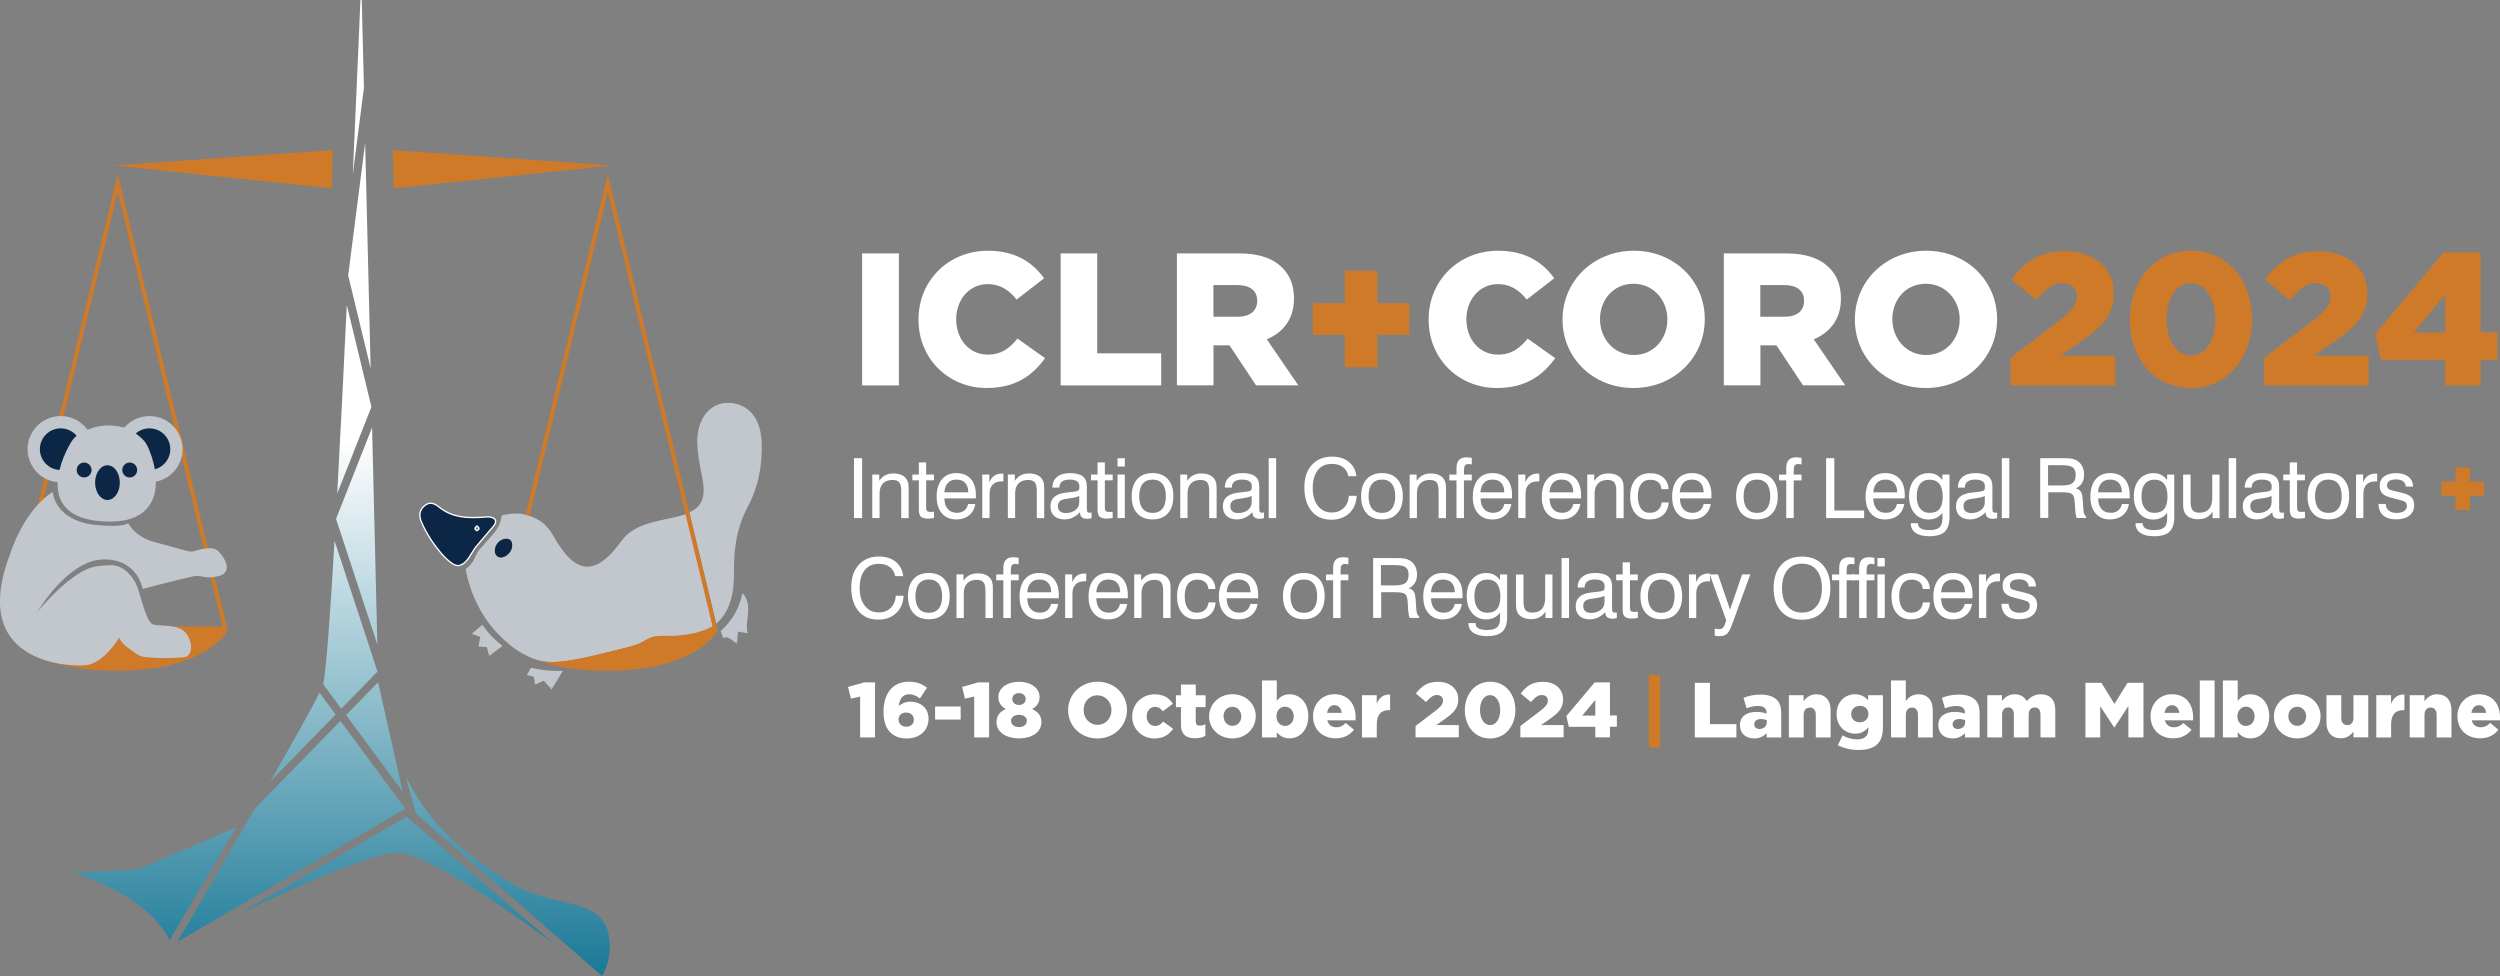 <?xml version="1.0" encoding="UTF-8"?>
<svg id="Layer_1" xmlns="http://www.w3.org/2000/svg" xmlns:xlink="http://www.w3.org/1999/xlink" viewBox="0 0 469.52 183.3">
  <rect x="0" y="0" width="469.52" height="183.3" fill="#808080" stroke="none"/>
  <defs>
    <style>
      .cls-1 {
        fill: url(#linear-gradient);
      }

      .cls-1, .cls-2, .cls-3, .cls-4, .cls-5, .cls-6 {
        stroke-width: 0px;
      }

      .cls-7 {
        stroke: #ce7a28;
        stroke-linejoin: round;
        stroke-width: .78px;
      }

      .cls-7, .cls-2 {
        fill: #ce7a28;
      }

      .cls-3, .cls-8 {
        fill: #0c2646;
      }

      .cls-4 {
        fill: none;
      }

      .cls-5 {
        fill: #c2c7ce;
      }

      .cls-8 {
        stroke: #fff;
        stroke-miterlimit: 10;
        stroke-width: .25px;
      }

      .cls-6 {
        fill: #fff;
      }
    </style>
    <linearGradient id="linear-gradient" x1="64.22" y1="0" x2="64.22" y2="183.3" gradientUnits="userSpaceOnUse">
      <stop offset=".45" stop-color="#fff"/>
      <stop offset="1" stop-color="#1a7997"/>
    </linearGradient>
  </defs>
  <path class="cls-1" d="M68.34,16.55l-2.08,16.18c.74-16.47,1.29-29.4,1.43-32.73h.25l.41,16.55ZM68.58,26.85l-3.19,24.87,4.22,17.46-1.03-42.34ZM65.13,57.23c-.57,12.07-1.19,24.46-1.8,35.47l6.43-16.28-4.64-19.19ZM69.88,80.29l-6.77,17.16,7.76,23.6-.99-40.76ZM62.83,101.56c-.82,14.07-1.58,24.56-2.14,26.94l3.41,4.61,6.8-6.98-8.07-24.57ZM71.04,128.33v-.22s-6.05,6.19-6.05,6.19l10.65,14.4-4.6-20.38ZM60.01,130.1c-1.46,2.92-5.07,9.37-9.25,16.67l12.28-12.58-3.03-4.09ZM63.93,135.4l-16.11,16.51c-5.74,9.99-11.82,20.38-14.51,24.98l42.81-25.01-12.19-16.49ZM26.07,163.25l-12.15.67c13.04,4.37,16.92,10.47,17.93,12.63l12.55-21.2-18.33,7.9ZM76.33,153.39l-31.2,18.12c9.8-4.67,24.71-11.35,29.68-11.35s19.68,10.1,29.34,17.16l-27.82-23.93ZM114.48,176.81c-.08-.76-.22-2.17-.99-3.46-1.57-2.62-5.09-3.42-8.49-4.2-.82-.19-1.66-.38-2.47-.6-5.84-1.57-9.47-4.38-14.97-8.63-4.67-3.6-8.52-8.39-11.34-14.03l1.93,6.96,34.93,30.46c.84-1.54,1.68-3.81,1.4-6.49Z"/>
  <g>
    <polyline class="cls-2" points="62.48 28.2 21.3 31.07 62.33 35.38"/>
    <polyline class="cls-2" points="73.77 28.2 114.95 31.07 73.92 35.38"/>
  </g>
  <g>
    <path class="cls-7" d="M1.93,118.35h40.35s-3.68,7.22-20.47,7.22-19.88-7.22-19.88-7.22Z"/>
    <path class="cls-2" d="M42.28,118.43H1.93l-.31-.15-.07-.33L21.73,34.28l.38-1.63.38,1.63,20.18,83.68v.5s-.38-.02-.38-.02h0ZM2.43,117.65h39.36L22.11,36.03,2.43,117.65Z"/>
  </g>
  <g>
    <circle class="cls-5" cx="28.07" cy="84.36" r="6.22"/>
    <circle class="cls-5" cx="11.4" cy="84.36" r="6.22"/>
    <circle class="cls-3" cx="28.07" cy="84.36" r="3.91"/>
    <circle class="cls-3" cx="11.4" cy="84.36" r="3.91"/>
    <path class="cls-5" d="M19.6,79.93c-.55.04-1.1.13-1.65.27-1.15.3-2.31.73-3.28,1.43-.39.28-.75.61-1.03,1-1.6,2.23-8.04,14.89,6.38,15.32,2.1.06,4.35-.16,6.18-1.28,1.3-.79,2.23-2.02,2.69-3.47.44-1.4.47-2.91.29-4.36-.17-1.35-.51-2.69-1.01-3.95-.28-.71-.55-1.46-1.06-2.04-.51-.59-1.18-1.12-1.79-1.59-.84-.65-1.86-.97-2.9-1.16-.96-.17-1.89-.25-2.83-.18Z"/>
    <g>
      <ellipse class="cls-3" cx="20.18" cy="90.64" rx="2.32" ry="3.26"/>
      <circle class="cls-3" cx="15.8" cy="88.27" r="1.4"/>
      <circle class="cls-3" cx="24.36" cy="88.27" r="1.4"/>
    </g>
    <path class="cls-5" d="M24.09,98.26s1.21,2.63,5.18,3.62,6.17,1.84,6.88,1.7,3.55-1.21,4.75-.14,3.05,4.04.14,4.75c-2.91.71-2.98-.35-4.89.07s-9.36,2.34-9.36,2.34c0,0-.92-5.74-7.52-5.53-6.6.21-12.2,9.79-12.2,9.79.66-.81,1.36-1.58,2.08-2.33,1.46-1.53,3.02-3,4.75-4.22.83-.59,1.72-1.14,2.67-1.52,1.16-.47,2.44-.56,3.68-.63.75-.04,1.52,0,2.21.31,1.73.76,3.01,2.6,3.54,4.36.71,2.34,1.63,5.89,2.62,6.38.99.5,4.26-.07,5.89,1.28,1.63,1.35,2.06,4.82-.07,4.96-2.23.15-4.52.22-6.75,0-.81-.08-1.44-.21-2.12-.69-1.11-.79-2.64-1.69-3.19-3,0,0-2.84,4.89-6.38,5.18-3.55.28-21.99-.57-14.04-21.06,0,0,2.41-7.94,7.94-11.49,0,0,.25,5.45,8.25,6.22,5.1.49,5.94-.35,5.94-.35Z"/>
  </g>
  <g>
    <g>
      <path class="cls-6" d="M161.91,47.59h6.91v24.79h-6.91v-24.79Z"/>
      <path class="cls-6" d="M172.5,60.05v-.07c0-7.22,5.56-12.89,13.07-12.89,5.06,0,8.32,2.12,10.52,5.17l-5.17,4c-1.42-1.77-3.05-2.9-5.42-2.9-3.47,0-5.92,2.94-5.92,6.55v.07c0,3.72,2.44,6.62,5.92,6.62,2.58,0,4.11-1.2,5.6-3.01l5.17,3.68c-2.34,3.22-5.49,5.6-10.98,5.6-7.08,0-12.79-5.42-12.79-12.82Z"/>
      <path class="cls-6" d="M199.2,47.59h6.87v18.77h12.01v6.02h-18.88v-24.79Z"/>
      <path class="cls-6" d="M221.02,47.59h11.72c3.79,0,6.41.99,8.08,2.69,1.45,1.42,2.2,3.33,2.2,5.77v.07c0,3.79-2.02,6.3-5.1,7.61l5.91,8.64h-7.93l-4.99-7.51h-3.01v7.51h-6.87v-24.79ZM232.43,59.49c2.34,0,3.68-1.13,3.68-2.94v-.07c0-1.95-1.42-2.94-3.72-2.94h-4.5v5.95h4.53Z"/>
      <path class="cls-2" d="M252.55,62.89h-5.99v-5.95h5.99v-6.09h6.16v6.09h5.98v5.95h-5.98v6.09h-6.16v-6.09Z"/>
      <path class="cls-6" d="M268.31,60.05v-.07c0-7.22,5.56-12.89,13.07-12.89,5.06,0,8.32,2.12,10.52,5.17l-5.17,4c-1.42-1.77-3.04-2.9-5.42-2.9-3.47,0-5.91,2.94-5.91,6.55v.07c0,3.72,2.44,6.62,5.91,6.62,2.59,0,4.11-1.2,5.6-3.01l5.17,3.68c-2.34,3.22-5.49,5.6-10.98,5.6-7.08,0-12.79-5.42-12.79-12.82Z"/>
      <path class="cls-6" d="M293.46,60.05v-.07c0-7.12,5.74-12.89,13.39-12.89s13.32,5.7,13.32,12.82v.07c0,7.12-5.74,12.89-13.39,12.89s-13.32-5.7-13.32-12.82ZM313.15,60.05v-.07c0-3.58-2.59-6.69-6.38-6.69s-6.27,3.05-6.27,6.62v.07c0,3.58,2.58,6.69,6.34,6.69s6.3-3.05,6.3-6.62Z"/>
      <path class="cls-6" d="M323.74,47.59h11.72c3.79,0,6.41.99,8.08,2.69,1.45,1.42,2.2,3.33,2.2,5.77v.07c0,3.79-2.02,6.3-5.1,7.61l5.91,8.64h-7.93l-4.99-7.51h-3.01v7.51h-6.87v-24.79ZM335.14,59.49c2.34,0,3.68-1.13,3.68-2.94v-.07c0-1.95-1.42-2.94-3.72-2.94h-4.5v5.95h4.53Z"/>
      <path class="cls-6" d="M348.36,60.05v-.07c0-7.12,5.74-12.89,13.39-12.89s13.32,5.7,13.32,12.82v.07c0,7.12-5.74,12.89-13.39,12.89s-13.32-5.7-13.32-12.82ZM368.05,60.05v-.07c0-3.58-2.59-6.69-6.38-6.69s-6.27,3.05-6.27,6.62v.07c0,3.58,2.59,6.69,6.34,6.69s6.3-3.05,6.3-6.62Z"/>
      <path class="cls-2" d="M377.61,67.21l9.28-7.08c2.3-1.81,3.19-2.97,3.19-4.46s-1.1-2.51-2.76-2.51-2.98.96-4.92,3.19l-4.64-3.86c2.66-3.44,5.28-5.31,10.09-5.31,5.42,0,9.14,3.22,9.14,7.9v.07c0,3.97-2.05,6.02-5.74,8.68l-4.25,2.98h10.24v5.6h-19.62v-5.17Z"/>
      <path class="cls-2" d="M400,60.05v-.07c0-7.01,4.46-12.89,11.51-12.89s11.44,5.81,11.44,12.82v.07c0,7.01-4.43,12.89-11.51,12.89s-11.44-5.81-11.44-12.82ZM416.04,60.05v-.07c0-3.93-1.88-6.8-4.6-6.8s-4.53,2.76-4.53,6.73v.07c0,3.97,1.84,6.8,4.6,6.8s4.53-2.8,4.53-6.73Z"/>
      <path class="cls-2" d="M425.22,67.21l9.28-7.08c2.3-1.81,3.19-2.97,3.19-4.46s-1.1-2.51-2.76-2.51-2.98.96-4.92,3.19l-4.64-3.86c2.66-3.44,5.28-5.31,10.09-5.31,5.42,0,9.14,3.22,9.14,7.9v.07c0,3.97-2.05,6.02-5.74,8.68l-4.25,2.98h10.24v5.6h-19.62v-5.17Z"/>
      <path class="cls-2" d="M459.22,67.56h-12.01l-1.13-4.85,12.86-15.3h6.94v15.02h3.15v5.14h-3.15v4.82h-6.66v-4.82ZM459.22,62.46v-7.12l-5.91,7.12h5.91Z"/>
    </g>
    <g>
      <path class="cls-6" d="M160.38,97.3v-11.25h1.53v11.25h-1.53Z"/>
      <path class="cls-6" d="M169.26,97.3v-5.03c0-.8-.12-1.36-.37-1.67-.25-.31-.67-.46-1.27-.46-.77,0-1.37.22-1.79.65s-.64,1.05-.64,1.85v4.66h-1.37v-8.18h1.31v1.19c.32-.47.69-.82,1.12-1.05.43-.23.93-.34,1.5-.34.62,0,1.13.09,1.56.28.42.19.75.46.98.84.13.2.22.43.28.7.06.27.08.69.08,1.27v5.3h-1.39Z"/>
      <path class="cls-6" d="M173.93,95.23c0,.37.05.61.16.73.1.12.3.18.58.18.08,0,.18,0,.29,0,.11,0,.26-.01.45-.03v1.17c-.23.04-.43.07-.61.09s-.34.03-.48.03c-.65,0-1.1-.12-1.36-.37-.26-.25-.39-.69-.39-1.33v-5.49h-1.22v-1.09h1.22v-2.28h1.37v2.28h1.47v1.09h-1.47v5.02Z"/>
      <path class="cls-6" d="M181.82,94.65h1.36c-.15.9-.54,1.61-1.18,2.13-.64.52-1.44.78-2.41.78-1.13,0-2.03-.38-2.69-1.14-.66-.76-.99-1.8-.99-3.12,0-1.39.33-2.48.98-3.27s1.55-1.18,2.69-1.18,2.09.36,2.73,1.08.97,1.74.97,3.06c0,.17,0,.29,0,.37,0,.08,0,.16-.02.24h-5.9c.01.86.23,1.53.64,2,.41.47.99.71,1.72.71.56,0,1.02-.14,1.39-.43.36-.29.6-.7.71-1.23ZM177.36,92.46h4.49c0-.76-.2-1.35-.58-1.77-.38-.42-.92-.62-1.63-.62s-1.21.2-1.6.61c-.39.41-.62,1-.68,1.78Z"/>
      <path class="cls-6" d="M184.48,97.3v-8.18h1.33v1.47c.22-.55.52-.96.89-1.23s.83-.41,1.38-.41c.1,0,.18,0,.22,0,.05,0,.09,0,.14.02v1.45s-.08,0-.12-.01c-.05,0-.11,0-.21,0-.73,0-1.29.2-1.68.6-.38.4-.58.98-.58,1.74v4.55h-1.37Z"/>
      <path class="cls-6" d="M194.72,97.3v-5.03c0-.8-.12-1.36-.37-1.67-.25-.31-.67-.46-1.27-.46-.77,0-1.37.22-1.79.65s-.64,1.05-.64,1.85v4.66h-1.37v-8.18h1.31v1.19c.32-.47.69-.82,1.12-1.05.43-.23.93-.34,1.5-.34.62,0,1.13.09,1.56.28.42.19.75.46.98.84.13.2.22.43.28.7.06.27.08.69.08,1.27v5.3h-1.39Z"/>
      <path class="cls-6" d="M202.83,96.2c-.43.45-.88.78-1.36,1.01-.48.22-.99.34-1.53.34-.83,0-1.49-.22-1.95-.65-.47-.43-.7-1.04-.7-1.8s.23-1.33.69-1.75c.46-.42,1.16-.69,2.1-.82.24-.03.56-.06.97-.11.7-.07,1.12-.14,1.28-.21.16-.06.26-.14.31-.24.05-.1.08-.31.08-.65,0-.42-.15-.73-.46-.94-.31-.21-.77-.31-1.38-.31s-1.12.13-1.44.38-.48.63-.48,1.13h-1.3v-.06c0-.82.29-1.48.87-1.95.58-.48,1.38-.72,2.4-.72,1.09,0,1.9.21,2.42.61.52.41.77,1.05.77,1.92v4.09c0,.35.04.58.12.68s.21.15.41.15c.04,0,.09,0,.15-.01.06,0,.13-.02.21-.04v1.06c-.17.05-.31.08-.44.1-.12.02-.24.03-.36.03-.46,0-.8-.1-1.03-.3-.23-.2-.34-.5-.34-.9v-.05ZM202.7,93.14c-.37.2-1,.35-1.89.47-.32.04-.55.07-.71.1-.5.08-.86.23-1.08.44s-.33.52-.33.93.13.72.38.94c.25.22.62.33,1.09.33.74,0,1.34-.19,1.82-.56.47-.37.71-.85.71-1.43v-1.22Z"/>
      <path class="cls-6" d="M207.49,95.23c0,.37.05.61.16.73.1.12.3.18.58.18.08,0,.18,0,.29,0,.11,0,.26-.01.45-.03v1.17c-.23.04-.43.07-.61.09s-.34.03-.48.03c-.65,0-1.1-.12-1.36-.37-.26-.25-.39-.69-.39-1.33v-5.49h-1.22v-1.09h1.22v-2.28h1.37v2.28h1.47v1.09h-1.47v5.02Z"/>
      <path class="cls-6" d="M209.88,87.62v-1.56h1.37v1.56h-1.37ZM209.88,97.3v-8.18h1.37v8.18h-1.37Z"/>
      <path class="cls-6" d="M212.54,93.2c0-1.37.34-2.44,1.03-3.2.68-.76,1.65-1.15,2.88-1.15s2.21.38,2.89,1.14c.69.76,1.03,1.83,1.03,3.2s-.34,2.44-1.03,3.21-1.64,1.15-2.88,1.15-2.21-.38-2.89-1.14c-.69-.76-1.03-1.83-1.03-3.21ZM213.95,93.2c0,1.01.22,1.79.65,2.32.43.54,1.06.81,1.87.81s1.42-.27,1.85-.81.64-1.31.64-2.32-.21-1.78-.64-2.32-1.04-.81-1.85-.81-1.44.27-1.87.8c-.43.53-.65,1.31-.65,2.32Z"/>
      <path class="cls-6" d="M227.1,97.3v-5.03c0-.8-.12-1.36-.37-1.67-.25-.31-.67-.46-1.27-.46-.77,0-1.37.22-1.79.65s-.64,1.05-.64,1.85v4.66h-1.37v-8.18h1.31v1.19c.32-.47.69-.82,1.12-1.05.43-.23.93-.34,1.5-.34.62,0,1.13.09,1.56.28.42.19.75.46.98.84.13.2.22.43.28.7.06.27.08.69.08,1.27v5.3h-1.39Z"/>
      <path class="cls-6" d="M235.21,96.2c-.43.45-.88.78-1.36,1.01-.48.22-.99.34-1.53.34-.83,0-1.49-.22-1.95-.65-.47-.43-.7-1.04-.7-1.8s.23-1.33.69-1.75c.46-.42,1.16-.69,2.1-.82.24-.03.56-.06.97-.11.7-.07,1.12-.14,1.28-.21.16-.06.26-.14.31-.24.05-.1.08-.31.08-.65,0-.42-.15-.73-.46-.94-.31-.21-.77-.31-1.38-.31s-1.12.13-1.44.38-.48.63-.48,1.13h-1.3v-.06c0-.82.29-1.48.87-1.95.58-.48,1.38-.72,2.4-.72,1.09,0,1.9.21,2.42.61.52.41.77,1.05.77,1.92v4.09c0,.35.04.58.12.68s.21.15.41.15c.04,0,.09,0,.15-.01.06,0,.13-.02.21-.04v1.06c-.17.05-.31.08-.44.1-.12.02-.24.03-.36.03-.46,0-.8-.1-1.03-.3-.23-.2-.34-.5-.34-.9v-.05ZM235.08,93.14c-.37.2-1,.35-1.89.47-.32.04-.55.07-.71.1-.5.08-.86.23-1.08.44s-.33.52-.33.93.13.72.38.94c.25.22.62.33,1.09.33.74,0,1.34-.19,1.82-.56.47-.37.71-.85.71-1.43v-1.22Z"/>
      <path class="cls-6" d="M238.27,97.3v-11.25h1.4v11.25h-1.4Z"/>
      <path class="cls-6" d="M253.32,93.12h1.48c-.07,1.37-.53,2.46-1.4,3.27-.87.81-1.99,1.22-3.36,1.22-1.58,0-2.82-.54-3.72-1.62-.9-1.08-1.35-2.57-1.35-4.48,0-1.76.47-3.16,1.41-4.2.94-1.04,2.21-1.55,3.81-1.55,1.27,0,2.31.33,3.13.98.81.66,1.28,1.55,1.41,2.69h-1.5c-.14-.74-.48-1.31-1.02-1.71s-1.23-.6-2.08-.6c-1.14,0-2.03.4-2.65,1.2-.63.8-.94,1.93-.94,3.38,0,1.37.33,2.48.98,3.31.65.83,1.52,1.24,2.6,1.24.92,0,1.68-.29,2.26-.86.59-.57.9-1.33.94-2.27Z"/>
      <path class="cls-6" d="M255.63,93.2c0-1.37.34-2.44,1.03-3.2.68-.76,1.64-1.15,2.88-1.15s2.21.38,2.89,1.14c.69.76,1.03,1.83,1.03,3.2s-.34,2.44-1.03,3.21c-.69.76-1.64,1.15-2.88,1.15s-2.21-.38-2.89-1.14-1.03-1.83-1.03-3.21ZM257.03,93.2c0,1.01.22,1.79.65,2.32.43.54,1.06.81,1.87.81s1.42-.27,1.85-.81.64-1.31.64-2.32-.21-1.78-.64-2.32-1.04-.81-1.85-.81-1.44.27-1.87.8c-.43.53-.65,1.31-.65,2.32Z"/>
      <path class="cls-6" d="M270.18,97.3v-5.03c0-.8-.12-1.36-.37-1.67-.25-.31-.67-.46-1.27-.46-.77,0-1.37.22-1.79.65-.43.44-.64,1.05-.64,1.85v4.66h-1.37v-8.18h1.31v1.19c.32-.47.69-.82,1.12-1.05.43-.23.93-.34,1.5-.34.62,0,1.13.09,1.56.28.42.19.75.46.98.84.13.2.22.43.28.7s.08.69.08,1.27v5.3h-1.39Z"/>
      <path class="cls-6" d="M273.54,97.3v-7.08h-1.34v-1.09h1.34v-1.21c0-.68.15-1.18.46-1.52s.77-.51,1.39-.51c.1,0,.22,0,.37.02.15.02.36.04.65.08v1.24c-.15-.03-.27-.04-.37-.06s-.18-.02-.24-.02c-.32,0-.54.09-.67.27-.13.18-.19.52-.19,1.02v.69h1.47v1.09h-1.47v7.08h-1.39Z"/>
      <path class="cls-6" d="M282.49,94.65h1.36c-.15.9-.54,1.61-1.18,2.13s-1.44.78-2.4.78c-1.13,0-2.03-.38-2.69-1.14-.66-.76-.98-1.8-.98-3.12,0-1.39.33-2.48.98-3.27.65-.78,1.55-1.18,2.7-1.18s2.09.36,2.73,1.08c.64.72.97,1.74.97,3.06,0,.17,0,.29,0,.37,0,.08,0,.16-.02.24h-5.9c.01.86.23,1.53.64,2s.98.71,1.72.71c.56,0,1.02-.14,1.39-.43.36-.29.6-.7.71-1.23ZM278.03,92.46h4.49c0-.76-.2-1.35-.58-1.77-.38-.42-.92-.62-1.63-.62s-1.21.2-1.6.61c-.39.41-.62,1-.68,1.78Z"/>
      <path class="cls-6" d="M285.14,97.3v-8.18h1.33v1.47c.22-.55.52-.96.89-1.23.37-.27.83-.41,1.38-.41.1,0,.18,0,.22,0,.04,0,.09,0,.14.02v1.45s-.08,0-.12-.01c-.04,0-.11,0-.21,0-.73,0-1.29.2-1.68.6s-.58.98-.58,1.74v4.55h-1.38Z"/>
      <path class="cls-6" d="M295.45,94.65h1.36c-.15.9-.54,1.61-1.18,2.13s-1.44.78-2.4.78c-1.13,0-2.03-.38-2.69-1.14-.66-.76-.98-1.8-.98-3.12,0-1.39.33-2.48.98-3.27.65-.78,1.55-1.18,2.7-1.18s2.09.36,2.73,1.08c.64.72.97,1.74.97,3.06,0,.17,0,.29,0,.37,0,.08,0,.16-.02.24h-5.9c.01.86.23,1.53.64,2s.98.71,1.72.71c.56,0,1.02-.14,1.39-.43.36-.29.6-.7.71-1.23ZM290.99,92.46h4.49c0-.76-.2-1.35-.58-1.77-.38-.42-.92-.62-1.63-.62s-1.21.2-1.6.61c-.39.41-.62,1-.68,1.78Z"/>
      <path class="cls-6" d="M303.55,97.3v-5.03c0-.8-.12-1.36-.37-1.67-.25-.31-.67-.46-1.27-.46-.77,0-1.37.22-1.79.65-.42.44-.64,1.05-.64,1.85v4.66h-1.38v-8.18h1.31v1.19c.31-.47.69-.82,1.12-1.05.43-.23.93-.34,1.5-.34.62,0,1.13.09,1.56.28.42.19.75.46.98.84.13.2.22.43.28.7.05.27.08.69.08,1.27v5.3h-1.39Z"/>
      <path class="cls-6" d="M312.03,91.84c-.04-.56-.24-.99-.61-1.29-.37-.3-.86-.45-1.49-.45-.74,0-1.32.27-1.72.8-.4.53-.61,1.3-.61,2.29s.2,1.77.58,2.31c.39.54.94.81,1.65.81.64,0,1.15-.17,1.54-.5.38-.33.62-.81.71-1.44h1.31c-.07,1-.43,1.79-1.06,2.35-.64.56-1.49.84-2.57.84s-2-.38-2.64-1.15-.96-1.82-.96-3.16.33-2.44,1-3.22c.67-.78,1.58-1.16,2.75-1.16,1.03,0,1.85.27,2.47.81.62.54.95,1.26.99,2.18h-1.36Z"/>
      <path class="cls-6" d="M319.93,94.65h1.36c-.15.9-.54,1.61-1.18,2.13s-1.44.78-2.4.78c-1.13,0-2.03-.38-2.69-1.14-.66-.76-.98-1.8-.98-3.12,0-1.39.33-2.48.98-3.27.65-.78,1.55-1.18,2.7-1.18s2.09.36,2.73,1.08c.64.72.97,1.74.97,3.06,0,.17,0,.29,0,.37,0,.08,0,.16-.02.24h-5.9c.01.86.23,1.53.64,2,.41.47.98.71,1.72.71.56,0,1.02-.14,1.39-.43.36-.29.6-.7.71-1.23ZM315.47,92.46h4.49c0-.76-.2-1.35-.58-1.77-.38-.42-.92-.62-1.63-.62s-1.21.2-1.6.61c-.39.41-.62,1-.68,1.78Z"/>
      <path class="cls-6" d="M326.05,93.2c0-1.37.34-2.44,1.03-3.2.68-.76,1.64-1.15,2.88-1.15s2.21.38,2.89,1.14c.69.76,1.03,1.83,1.03,3.2s-.34,2.44-1.03,3.21c-.69.76-1.64,1.15-2.88,1.15s-2.21-.38-2.89-1.14-1.03-1.83-1.03-3.21ZM327.46,93.2c0,1.01.22,1.79.65,2.32.43.54,1.06.81,1.87.81s1.42-.27,1.85-.81.64-1.31.64-2.32-.21-1.78-.64-2.32-1.04-.81-1.85-.81-1.44.27-1.87.8c-.43.53-.65,1.31-.65,2.32Z"/>
      <path class="cls-6" d="M335.47,97.3v-7.08h-1.34v-1.09h1.34v-1.21c0-.68.15-1.18.46-1.52s.77-.51,1.39-.51c.1,0,.22,0,.37.02.15.02.36.04.65.08v1.24c-.15-.03-.27-.04-.37-.06s-.18-.02-.24-.02c-.32,0-.54.09-.67.27-.13.18-.19.52-.19,1.02v.69h1.47v1.09h-1.47v7.08h-1.39Z"/>
      <path class="cls-6" d="M342.96,97.3v-11.25h1.54v9.83h5.6v1.42h-7.14Z"/>
      <path class="cls-6" d="M356.28,94.65h1.36c-.15.9-.54,1.61-1.18,2.13-.64.52-1.44.78-2.41.78-1.13,0-2.03-.38-2.69-1.14-.66-.76-.99-1.8-.99-3.12,0-1.39.33-2.48.98-3.27.65-.78,1.55-1.18,2.69-1.18s2.09.36,2.73,1.08c.64.72.96,1.74.96,3.06,0,.17,0,.29,0,.37,0,.08,0,.16-.02.24h-5.9c.02.86.23,1.53.64,2,.41.47.99.71,1.72.71.56,0,1.02-.14,1.38-.43.37-.29.6-.7.71-1.23ZM351.82,92.46h4.49c0-.76-.2-1.35-.58-1.77-.38-.42-.92-.62-1.63-.62s-1.21.2-1.6.61c-.39.41-.62,1-.68,1.78Z"/>
      <path class="cls-6" d="M364.81,96.3c-.32.42-.7.74-1.13.95-.43.21-.92.32-1.47.32-1.1,0-1.99-.4-2.66-1.2s-1.01-1.86-1.01-3.18.34-2.35,1.01-3.14c.67-.79,1.57-1.19,2.68-1.19.54,0,1.01.1,1.42.31s.79.54,1.14.99v-1.03h1.34v8c0,1.26-.3,2.17-.9,2.74-.6.56-1.57.84-2.91.84-1.08,0-1.93-.21-2.54-.63-.61-.42-.92-1.01-.92-1.76v-.06h1.34v.03c0,.42.18.74.54.95.36.21.9.32,1.62.32.87,0,1.49-.17,1.87-.5.38-.33.57-.88.57-1.63v-1.12ZM362.39,90.09c-.77,0-1.37.27-1.79.81-.42.54-.62,1.31-.62,2.31s.21,1.75.64,2.29c.43.55,1.02.82,1.79.82.83,0,1.45-.25,1.85-.75.4-.5.6-1.27.6-2.31s-.21-1.84-.62-2.37c-.42-.53-1.03-.8-1.84-.8Z"/>
      <path class="cls-6" d="M372.9,96.2c-.43.45-.88.78-1.36,1.01-.48.22-.99.34-1.53.34-.83,0-1.49-.22-1.96-.65-.47-.43-.7-1.04-.7-1.8s.23-1.33.69-1.75c.46-.42,1.16-.69,2.1-.82.24-.03.56-.06.97-.11.7-.07,1.12-.14,1.28-.21.16-.06.26-.14.31-.24.05-.1.08-.31.08-.65,0-.42-.15-.73-.46-.94-.3-.21-.77-.31-1.38-.31s-1.12.13-1.44.38c-.32.25-.48.63-.48,1.13h-1.3v-.06c0-.82.29-1.48.87-1.95.58-.48,1.38-.72,2.4-.72,1.09,0,1.9.21,2.42.61.52.41.78,1.05.78,1.92v4.09c0,.35.04.58.12.68s.21.15.41.15c.04,0,.09,0,.15-.01.06,0,.13-.02.21-.04v1.06c-.17.05-.31.08-.44.1-.12.02-.24.03-.36.03-.46,0-.8-.1-1.03-.3s-.34-.5-.34-.9v-.05ZM372.77,93.14c-.37.2-1,.35-1.89.47-.31.04-.55.07-.71.1-.5.08-.86.23-1.08.44s-.33.52-.33.93.13.72.38.94c.25.22.62.33,1.09.33.74,0,1.34-.19,1.82-.56.47-.37.71-.85.71-1.43v-1.22Z"/>
      <path class="cls-6" d="M375.96,97.3v-11.25h1.4v11.25h-1.4Z"/>
      <path class="cls-6" d="M383.14,86.05h4.36c.71,0,1.23.03,1.56.09.33.06.63.16.9.31.47.26.83.62,1.08,1.08.25.46.37,1.01.37,1.63s-.13,1.12-.39,1.55c-.26.43-.65.77-1.16,1.01.44.12.75.33.94.62.19.29.3.78.35,1.47l.13,1.85c.03.4.08.69.16.89.08.2.2.33.36.42v.31h-1.76c-.14-.23-.24-.74-.3-1.5v-.05l-.09-1.47c-.05-.75-.21-1.24-.48-1.47-.27-.22-.94-.34-2.02-.34h-2.47v4.82h-1.51v-11.25ZM384.64,87.37v3.81h2.61c.94,0,1.61-.15,2-.46.39-.31.58-.81.58-1.53,0-.67-.18-1.14-.55-1.41s-1.04-.41-2.03-.41h-2.61Z"/>
      <path class="cls-6" d="M398.48,94.65h1.36c-.15.9-.54,1.61-1.18,2.13s-1.44.78-2.4.78c-1.13,0-2.03-.38-2.69-1.14-.66-.76-.98-1.8-.98-3.12,0-1.39.33-2.48.98-3.27.65-.78,1.55-1.18,2.7-1.18s2.09.36,2.73,1.08c.64.72.97,1.74.97,3.06,0,.17,0,.29,0,.37,0,.08,0,.16-.02.24h-5.9c.01.86.23,1.53.64,2s.98.71,1.72.71c.56,0,1.02-.14,1.39-.43.36-.29.6-.7.71-1.23ZM394.02,92.46h4.49c0-.76-.2-1.35-.58-1.77-.38-.42-.92-.62-1.63-.62s-1.21.2-1.6.61c-.39.41-.62,1-.68,1.78Z"/>
      <path class="cls-6" d="M407.02,96.3c-.32.42-.7.74-1.13.95-.43.21-.92.32-1.47.32-1.1,0-1.99-.4-2.66-1.2s-1.01-1.86-1.01-3.18.34-2.35,1.01-3.14c.67-.79,1.57-1.19,2.68-1.19.54,0,1.01.1,1.42.31s.79.54,1.14.99v-1.03h1.34v8c0,1.26-.3,2.17-.9,2.74-.6.56-1.57.84-2.91.84-1.08,0-1.93-.21-2.54-.63-.61-.42-.92-1.01-.92-1.76v-.06h1.34v.03c0,.42.18.74.54.95.36.21.9.32,1.62.32.87,0,1.49-.17,1.87-.5.38-.33.57-.88.57-1.63v-1.12ZM404.6,90.09c-.77,0-1.37.27-1.79.81-.42.54-.62,1.31-.62,2.31s.21,1.75.64,2.29c.43.55,1.02.82,1.79.82.83,0,1.45-.25,1.85-.75.4-.5.6-1.27.6-2.31s-.21-1.84-.62-2.37c-.42-.53-1.03-.8-1.84-.8Z"/>
      <path class="cls-6" d="M411.41,89.12v5.02c0,.8.13,1.36.38,1.68.25.31.68.47,1.28.47.79,0,1.39-.23,1.8-.7.41-.47.61-1.15.61-2.06v-4.4h1.37v8.18h-1.31v-1.22c-.29.47-.65.83-1.11,1.07s-.98.36-1.6.36c-.57,0-1.07-.1-1.49-.29s-.75-.47-.97-.83c-.13-.2-.22-.43-.28-.7-.06-.27-.08-.69-.08-1.27v-5.3h1.39Z"/>
      <path class="cls-6" d="M418.57,97.3v-11.25h1.4v11.25h-1.4Z"/>
      <path class="cls-6" d="M426.75,96.2c-.43.45-.88.78-1.36,1.01-.48.22-.99.34-1.53.34-.83,0-1.49-.22-1.95-.65-.47-.43-.7-1.04-.7-1.8s.23-1.33.69-1.75c.46-.42,1.16-.69,2.1-.82.24-.03.56-.06.97-.11.7-.07,1.12-.14,1.28-.21.16-.06.26-.14.31-.24.05-.1.08-.31.08-.65,0-.42-.15-.73-.46-.94-.31-.21-.77-.31-1.38-.31s-1.12.13-1.44.38c-.32.25-.48.63-.48,1.13h-1.3v-.06c0-.82.29-1.48.87-1.95.58-.48,1.38-.72,2.4-.72,1.09,0,1.9.21,2.42.61.52.41.77,1.05.77,1.92v4.09c0,.35.04.58.12.68s.21.15.41.15c.04,0,.09,0,.15-.01.06,0,.13-.02.21-.04v1.06c-.17.05-.31.08-.44.1-.12.02-.24.03-.36.03-.46,0-.8-.1-1.03-.3-.23-.2-.34-.5-.34-.9v-.05ZM426.62,93.14c-.37.2-.99.35-1.88.47-.32.04-.55.07-.71.1-.5.08-.86.23-1.08.44s-.33.52-.33.93.13.72.38.94c.25.22.62.33,1.09.33.74,0,1.34-.19,1.82-.56s.71-.85.71-1.43v-1.22Z"/>
      <path class="cls-6" d="M431.41,95.23c0,.37.05.61.16.73.1.12.29.18.58.18.08,0,.18,0,.29,0,.12,0,.26-.01.45-.03v1.17c-.23.04-.43.07-.62.09-.18.02-.34.03-.48.03-.65,0-1.1-.12-1.36-.37-.26-.25-.39-.69-.39-1.33v-5.49h-1.22v-1.09h1.22v-2.28h1.37v2.28h1.47v1.09h-1.47v5.02Z"/>
      <path class="cls-6" d="M433.37,93.2c0-1.37.34-2.44,1.03-3.2.68-.76,1.64-1.15,2.88-1.15s2.21.38,2.89,1.14c.69.76,1.03,1.83,1.03,3.2s-.34,2.44-1.03,3.21c-.69.76-1.64,1.15-2.88,1.15s-2.21-.38-2.89-1.14-1.03-1.83-1.03-3.21ZM434.78,93.2c0,1.01.22,1.79.65,2.32.43.54,1.06.81,1.87.81s1.42-.27,1.85-.81.64-1.31.64-2.32-.21-1.78-.64-2.32-1.04-.81-1.85-.81-1.44.27-1.87.8c-.43.53-.65,1.31-.65,2.32Z"/>
      <path class="cls-6" d="M442.49,97.3v-8.18h1.33v1.47c.22-.55.52-.96.89-1.23.37-.27.83-.41,1.38-.41.1,0,.18,0,.22,0,.04,0,.09,0,.14.02v1.45s-.08,0-.12-.01c-.04,0-.11,0-.21,0-.73,0-1.29.2-1.68.6s-.58.98-.58,1.74v4.55h-1.38Z"/>
      <path class="cls-6" d="M446.72,94.64h1.32c.05.55.25.97.6,1.26.35.29.84.43,1.48.43.59,0,1.06-.12,1.4-.35.34-.23.51-.55.51-.95,0-.3-.08-.53-.25-.69-.17-.16-.5-.3-1-.42l-1.53-.4c-.87-.21-1.47-.48-1.81-.83-.34-.34-.51-.83-.51-1.47,0-.72.27-1.3.82-1.72.55-.43,1.29-.64,2.25-.64s1.75.23,2.32.68c.57.45.86,1.06.86,1.82v.03h-1.34c-.03-.43-.21-.77-.53-1-.32-.24-.76-.35-1.32-.35s-.98.1-1.26.29-.43.48-.43.85c0,.27.09.47.27.62.18.15.52.28,1.01.39l1.33.31c.95.22,1.6.51,1.95.86.36.35.54.85.54,1.49,0,.85-.3,1.51-.9,1.98s-1.43.71-2.51.71-1.85-.25-2.42-.75c-.56-.5-.85-1.22-.87-2.16Z"/>
      <path class="cls-2" d="M461.15,93.1h-2.64v-2.63h2.64v-2.69h2.72v2.69h2.64v2.63h-2.64v2.69h-2.72v-2.69Z"/>
      <path class="cls-6" d="M168.22,111.88h1.48c-.07,1.37-.53,2.46-1.4,3.27-.87.81-1.99,1.22-3.36,1.22-1.58,0-2.82-.54-3.72-1.62-.9-1.08-1.35-2.57-1.35-4.48,0-1.76.47-3.16,1.41-4.2s2.21-1.55,3.81-1.55c1.27,0,2.31.33,3.13.99.81.66,1.28,1.55,1.41,2.69h-1.5c-.14-.74-.48-1.31-1.01-1.71-.54-.4-1.23-.6-2.08-.6-1.14,0-2.02.4-2.65,1.2-.63.8-.94,1.93-.94,3.38,0,1.37.33,2.48.98,3.31.65.83,1.52,1.24,2.6,1.24.92,0,1.68-.29,2.26-.86.59-.57.9-1.33.94-2.27Z"/>
      <path class="cls-6" d="M170.53,111.96c0-1.37.34-2.43,1.03-3.2s1.65-1.15,2.88-1.15,2.21.38,2.89,1.14c.69.76,1.03,1.83,1.03,3.2s-.34,2.44-1.03,3.21c-.68.76-1.64,1.14-2.88,1.14s-2.21-.38-2.89-1.14c-.69-.76-1.03-1.83-1.03-3.21ZM171.93,111.96c0,1.01.22,1.79.65,2.33.43.54,1.06.8,1.87.8s1.42-.27,1.85-.8.64-1.31.64-2.33-.21-1.78-.64-2.32-1.04-.81-1.85-.81-1.44.27-1.87.8-.65,1.31-.65,2.32Z"/>
      <path class="cls-6" d="M185.08,116.06v-5.03c0-.8-.12-1.36-.37-1.67-.25-.31-.67-.46-1.27-.46-.77,0-1.37.22-1.79.65-.42.43-.64,1.05-.64,1.85v4.66h-1.37v-8.18h1.31v1.19c.32-.47.69-.82,1.12-1.05.43-.23.93-.34,1.5-.34.62,0,1.13.09,1.56.28.42.19.75.46.98.84.13.2.22.43.28.7.06.27.08.69.08,1.27v5.3h-1.39Z"/>
      <path class="cls-6" d="M188.44,116.06v-7.08h-1.34v-1.09h1.34v-1.21c0-.68.15-1.18.46-1.52.31-.34.77-.51,1.39-.51.1,0,.22,0,.37.02.15.01.36.04.65.08v1.24c-.15-.03-.27-.04-.37-.06-.1-.01-.18-.02-.24-.02-.32,0-.54.09-.67.27-.13.18-.19.52-.19,1.02v.69h1.47v1.09h-1.47v7.08h-1.39Z"/>
      <path class="cls-6" d="M197.39,113.42h1.36c-.15.9-.54,1.61-1.18,2.13-.64.52-1.44.78-2.41.78-1.13,0-2.03-.38-2.69-1.15-.66-.76-.99-1.8-.99-3.12,0-1.39.33-2.48.98-3.27.65-.78,1.55-1.18,2.69-1.18s2.09.36,2.73,1.08.97,1.74.97,3.06c0,.17,0,.29,0,.37,0,.08,0,.16-.02.24h-5.9c.01.86.23,1.53.64,2,.41.47.99.71,1.72.71.56,0,1.02-.14,1.39-.43.36-.29.6-.7.71-1.23ZM192.93,111.23h4.49c0-.76-.2-1.35-.58-1.77-.38-.42-.92-.62-1.63-.62s-1.21.2-1.6.61c-.39.41-.62,1-.68,1.78Z"/>
      <path class="cls-6" d="M200.04,116.06v-8.18h1.33v1.47c.22-.55.52-.96.89-1.23s.83-.41,1.38-.41c.1,0,.18,0,.22,0s.09,0,.14.02v1.45s-.08,0-.12-.01-.11,0-.21,0c-.73,0-1.29.2-1.68.6-.38.4-.58.98-.58,1.74v4.55h-1.37Z"/>
      <path class="cls-6" d="M210.35,113.42h1.36c-.15.9-.54,1.61-1.18,2.13-.64.52-1.44.78-2.41.78-1.13,0-2.03-.38-2.69-1.15-.66-.76-.99-1.8-.99-3.12,0-1.39.33-2.48.98-3.27.65-.78,1.55-1.18,2.69-1.18s2.09.36,2.73,1.08.97,1.74.97,3.06c0,.17,0,.29,0,.37,0,.08,0,.16-.02.24h-5.9c.01.86.23,1.53.64,2,.41.47.99.71,1.72.71.56,0,1.02-.14,1.39-.43.36-.29.6-.7.71-1.23ZM205.89,111.23h4.49c0-.76-.2-1.35-.58-1.77-.38-.42-.92-.62-1.63-.62s-1.21.2-1.6.61c-.39.41-.62,1-.68,1.78Z"/>
      <path class="cls-6" d="M218.45,116.06v-5.03c0-.8-.12-1.36-.37-1.67-.25-.31-.67-.46-1.27-.46-.77,0-1.37.22-1.79.65-.42.43-.64,1.05-.64,1.85v4.66h-1.37v-8.18h1.31v1.19c.32-.47.69-.82,1.12-1.05.43-.23.93-.34,1.5-.34.62,0,1.13.09,1.56.28.42.19.75.46.98.84.13.2.22.43.28.7.06.27.08.69.08,1.27v5.3h-1.39Z"/>
      <path class="cls-6" d="M226.93,110.6c-.04-.56-.24-.99-.61-1.29-.36-.3-.86-.45-1.49-.45-.74,0-1.32.27-1.72.8-.41.54-.61,1.3-.61,2.29s.19,1.77.58,2.31c.39.54.94.81,1.65.81.64,0,1.15-.17,1.54-.5.38-.33.62-.81.71-1.44h1.31c-.07,1-.42,1.79-1.06,2.35-.64.56-1.49.84-2.57.84s-2-.38-2.64-1.15-.96-1.82-.96-3.16.33-2.44,1-3.22c.67-.78,1.58-1.16,2.75-1.16,1.03,0,1.85.27,2.47.81.62.54.95,1.26.99,2.18h-1.36Z"/>
      <path class="cls-6" d="M234.83,113.42h1.36c-.15.9-.54,1.61-1.18,2.13-.64.52-1.44.78-2.41.78-1.13,0-2.03-.38-2.69-1.15-.66-.76-.99-1.8-.99-3.12,0-1.39.33-2.48.98-3.27.65-.78,1.55-1.18,2.69-1.18s2.09.36,2.73,1.08.97,1.74.97,3.06c0,.17,0,.29,0,.37,0,.08,0,.16-.02.24h-5.9c.01.86.23,1.53.64,2,.41.47.99.71,1.72.71.56,0,1.02-.14,1.39-.43.36-.29.6-.7.71-1.23ZM230.37,111.23h4.49c0-.76-.2-1.35-.58-1.77-.38-.42-.92-.62-1.63-.62s-1.21.2-1.6.61c-.39.41-.62,1-.68,1.78Z"/>
      <path class="cls-6" d="M240.95,111.96c0-1.37.34-2.43,1.03-3.2.69-.76,1.65-1.15,2.88-1.15s2.21.38,2.89,1.14c.69.76,1.03,1.83,1.03,3.2s-.34,2.44-1.03,3.21c-.68.76-1.64,1.14-2.88,1.14s-2.21-.38-2.89-1.14c-.69-.76-1.03-1.83-1.03-3.21ZM242.36,111.96c0,1.01.22,1.79.65,2.33s1.06.8,1.87.8,1.42-.27,1.85-.8.64-1.31.64-2.33-.21-1.78-.64-2.32-1.04-.81-1.85-.81-1.44.27-1.87.8c-.43.53-.65,1.31-.65,2.32Z"/>
      <path class="cls-6" d="M250.37,116.06v-7.08h-1.34v-1.09h1.34v-1.21c0-.68.15-1.18.46-1.52.31-.34.77-.51,1.39-.51.1,0,.22,0,.37.02.15.01.36.04.65.08v1.24c-.15-.03-.27-.04-.37-.06s-.18-.02-.24-.02c-.32,0-.54.09-.67.27-.13.18-.19.52-.19,1.02v.69h1.47v1.09h-1.47v7.08h-1.39Z"/>
      <path class="cls-6" d="M257.86,104.81h4.36c.71,0,1.23.03,1.56.09.33.06.63.16.9.31.47.26.83.62,1.08,1.08.25.46.37,1.01.37,1.63s-.13,1.12-.39,1.55c-.26.43-.65.77-1.16,1.01.44.12.75.33.94.62.19.29.3.78.35,1.47l.13,1.86c.03.4.08.69.16.89.08.2.2.33.36.42v.31h-1.76c-.14-.23-.24-.74-.3-1.5v-.05l-.09-1.47c-.05-.75-.21-1.24-.48-1.47-.27-.22-.94-.34-2.02-.34h-2.47v4.82h-1.51v-11.25ZM259.35,106.13v3.81h2.61c.94,0,1.61-.15,2-.46.39-.3.58-.81.58-1.53,0-.67-.18-1.14-.55-1.41-.37-.28-1.04-.41-2.03-.41h-2.61Z"/>
      <path class="cls-6" d="M273.19,113.42h1.36c-.15.9-.54,1.61-1.18,2.13-.64.52-1.44.78-2.4.78-1.13,0-2.03-.38-2.69-1.15-.66-.76-.98-1.8-.98-3.12,0-1.39.33-2.48.98-3.27.65-.78,1.55-1.18,2.7-1.18s2.09.36,2.73,1.08c.64.72.97,1.74.97,3.06,0,.17,0,.29,0,.37,0,.08,0,.16-.02.24h-5.9c.01.86.23,1.53.64,2s.98.71,1.72.71c.56,0,1.02-.14,1.39-.43.36-.29.6-.7.71-1.23ZM268.74,111.23h4.49c0-.76-.2-1.35-.58-1.77s-.92-.62-1.63-.62-1.21.2-1.6.61c-.39.41-.62,1-.68,1.78Z"/>
      <path class="cls-6" d="M281.73,115.06c-.32.42-.7.74-1.13.95-.43.21-.92.32-1.47.32-1.1,0-1.99-.4-2.66-1.2-.67-.8-1.01-1.86-1.01-3.18s.34-2.35,1.01-3.14c.67-.79,1.57-1.19,2.68-1.19.54,0,1.01.1,1.42.31s.79.54,1.14.99v-1.03h1.34v8c0,1.26-.3,2.17-.9,2.74-.6.56-1.57.84-2.91.84-1.08,0-1.93-.21-2.54-.63s-.92-1.01-.92-1.76v-.06h1.34v.03c0,.42.18.74.54.95.36.21.9.32,1.62.32.87,0,1.49-.17,1.87-.5s.57-.88.57-1.63v-1.12ZM279.31,108.85c-.77,0-1.37.27-1.79.81-.42.54-.62,1.31-.62,2.31s.21,1.75.64,2.29,1.02.82,1.79.82c.83,0,1.45-.25,1.85-.75.4-.5.6-1.27.6-2.31s-.21-1.84-.62-2.38c-.42-.53-1.03-.8-1.84-.8Z"/>
      <path class="cls-6" d="M286.12,107.88v5.02c0,.8.13,1.36.38,1.68.25.31.68.47,1.28.47.79,0,1.39-.23,1.8-.7.41-.47.61-1.15.61-2.06v-4.4h1.37v8.18h-1.31v-1.22c-.29.47-.65.83-1.11,1.07s-.98.36-1.6.36c-.57,0-1.07-.1-1.49-.29s-.75-.47-.97-.82c-.13-.2-.22-.43-.28-.7-.06-.27-.08-.69-.08-1.27v-5.3h1.39Z"/>
      <path class="cls-6" d="M293.28,116.06v-11.25h1.4v11.25h-1.4Z"/>
      <path class="cls-6" d="M301.47,114.97c-.43.45-.88.78-1.36,1.01-.48.22-.99.34-1.53.34-.83,0-1.49-.22-1.95-.65-.47-.44-.7-1.04-.7-1.81s.23-1.33.69-1.75c.46-.42,1.16-.7,2.1-.82.24-.03.56-.06.97-.11.7-.07,1.12-.14,1.28-.21.16-.06.26-.14.31-.24.05-.1.08-.31.08-.65,0-.42-.15-.73-.46-.94-.31-.21-.77-.31-1.38-.31s-1.12.13-1.44.38c-.32.25-.48.63-.48,1.13h-1.3v-.06c0-.82.29-1.48.87-1.95s1.38-.72,2.4-.72c1.09,0,1.9.21,2.42.61.52.41.77,1.05.77,1.92v4.09c0,.35.04.58.12.68.08.1.21.15.41.15.04,0,.09,0,.15-.01s.13-.02.21-.03v1.06c-.17.04-.31.08-.44.09s-.24.03-.36.03c-.46,0-.8-.1-1.03-.3-.23-.2-.34-.5-.34-.9v-.05ZM301.34,111.9c-.37.2-.99.35-1.88.47-.32.04-.55.07-.71.1-.5.08-.86.23-1.08.44s-.33.52-.33.93.13.72.38.94c.25.22.62.33,1.09.33.74,0,1.34-.19,1.82-.56.47-.37.71-.85.71-1.43v-1.22Z"/>
      <path class="cls-6" d="M306.12,114c0,.37.05.61.16.73.1.12.29.18.58.18.08,0,.18,0,.29,0,.12,0,.26-.02.45-.03v1.17c-.23.04-.43.07-.62.09-.18.02-.34.03-.48.03-.65,0-1.1-.12-1.36-.37-.26-.25-.39-.69-.39-1.33v-5.49h-1.22v-1.09h1.22v-2.28h1.37v2.28h1.47v1.09h-1.47v5.02Z"/>
      <path class="cls-6" d="M308.09,111.96c0-1.37.34-2.43,1.03-3.2.68-.76,1.64-1.15,2.88-1.15s2.21.38,2.89,1.14,1.03,1.83,1.03,3.2-.34,2.44-1.03,3.21c-.69.76-1.64,1.14-2.88,1.14s-2.21-.38-2.89-1.14c-.69-.76-1.03-1.83-1.03-3.21ZM309.49,111.96c0,1.01.22,1.79.65,2.33.43.54,1.06.8,1.87.8s1.42-.27,1.85-.8.64-1.31.64-2.33-.21-1.78-.64-2.32-1.04-.81-1.85-.81-1.44.27-1.87.8c-.43.53-.65,1.31-.65,2.32Z"/>
      <path class="cls-6" d="M317.2,116.06v-8.18h1.33v1.47c.22-.55.52-.96.89-1.23.37-.27.83-.41,1.38-.41.1,0,.18,0,.22,0,.04,0,.09,0,.14.02v1.45s-.08,0-.12-.01c-.04,0-.11,0-.21,0-.73,0-1.29.2-1.68.6s-.58.98-.58,1.74v4.55h-1.38Z"/>
      <path class="cls-6" d="M327.18,107.88h1.54l-3.44,9.44c-.33.89-.65,1.47-.98,1.75-.33.28-.81.41-1.44.41-.14,0-.27-.01-.41-.03-.13-.02-.27-.05-.41-.1v-1.31c.14.04.27.07.4.09.13.02.27.03.4.03.27,0,.48-.05.64-.16.16-.11.29-.28.37-.51l.36-.97-3.1-8.64h1.54l2.27,6.61,2.27-6.61Z"/>
      <path class="cls-6" d="M333.1,110.45c0-1.86.47-3.31,1.42-4.35.94-1.05,2.25-1.57,3.92-1.57s2.96.52,3.9,1.57c.94,1.04,1.41,2.5,1.41,4.36s-.47,3.31-1.41,4.36-2.24,1.57-3.9,1.57-2.98-.52-3.92-1.57c-.95-1.05-1.42-2.5-1.42-4.36ZM334.68,110.45c0,1.44.33,2.57,1,3.38.66.81,1.58,1.22,2.76,1.22s2.09-.41,2.74-1.22c.66-.81.99-1.94.99-3.38s-.33-2.57-.99-3.38c-.66-.81-1.57-1.21-2.74-1.21s-2.1.41-2.76,1.21c-.66.81-1,1.94-1,3.38Z"/>
      <path class="cls-6" d="M345.42,116.06v-7.08h-1.34v-1.09h1.34v-1.21c0-.68.15-1.18.46-1.52.31-.34.77-.51,1.38-.51.1,0,.22,0,.37.02.15.01.36.04.65.08v1.24c-.15-.03-.27-.04-.37-.06-.1-.01-.18-.02-.24-.02-.32,0-.54.09-.67.27-.13.18-.19.52-.19,1.02v.69h1.47v1.09h-1.47v7.08h-1.39Z"/>
      <path class="cls-6" d="M349.16,116.06v-7.08h-1.34v-1.09h1.34v-1.21c0-.68.15-1.18.46-1.52.31-.34.77-.51,1.39-.51.1,0,.22,0,.37.02.15.01.36.04.65.08v1.24c-.15-.03-.27-.04-.37-.06s-.18-.02-.24-.02c-.32,0-.54.09-.67.27-.13.18-.19.52-.19,1.02v.69h1.47v1.09h-1.47v7.08h-1.39Z"/>
      <path class="cls-6" d="M352.6,106.38v-1.57h1.37v1.57h-1.37ZM352.6,116.06v-8.18h1.37v8.18h-1.37Z"/>
      <path class="cls-6" d="M361.11,110.6c-.04-.56-.24-.99-.61-1.29-.37-.3-.86-.45-1.49-.45-.74,0-1.32.27-1.72.8-.4.54-.61,1.3-.61,2.29s.2,1.77.58,2.31c.39.54.94.81,1.65.81.64,0,1.15-.17,1.54-.5s.62-.81.71-1.44h1.31c-.07,1-.43,1.79-1.06,2.35-.64.56-1.49.84-2.57.84s-2-.38-2.64-1.15-.96-1.82-.96-3.16.33-2.44,1-3.22c.67-.78,1.58-1.16,2.75-1.16,1.03,0,1.85.27,2.47.81s.95,1.26.99,2.18h-1.36Z"/>
      <path class="cls-6" d="M369.01,113.42h1.36c-.15.9-.54,1.61-1.18,2.13-.64.52-1.44.78-2.41.78-1.13,0-2.03-.38-2.69-1.15-.66-.76-.99-1.8-.99-3.12,0-1.39.33-2.48.98-3.27.65-.78,1.55-1.18,2.69-1.18s2.09.36,2.73,1.08c.64.72.96,1.74.96,3.06,0,.17,0,.29,0,.37,0,.08,0,.16-.02.24h-5.9c.02.86.23,1.53.64,2,.41.47.99.71,1.72.71.56,0,1.02-.14,1.38-.43.37-.29.6-.7.71-1.23ZM364.55,111.23h4.49c0-.76-.2-1.35-.58-1.77-.38-.42-.92-.62-1.63-.62s-1.21.2-1.6.61-.62,1-.68,1.78Z"/>
      <path class="cls-6" d="M371.66,116.06v-8.18h1.33v1.47c.22-.55.52-.96.89-1.23.38-.27.83-.41,1.38-.41.1,0,.18,0,.22,0,.05,0,.09,0,.14.02v1.45s-.08,0-.12-.01c-.05,0-.12,0-.21,0-.73,0-1.29.2-1.68.6-.38.4-.58.98-.58,1.74v4.55h-1.37Z"/>
      <path class="cls-6" d="M375.9,113.4h1.32c.05.55.25.97.6,1.26.35.29.84.43,1.48.43.59,0,1.05-.12,1.4-.35s.51-.55.51-.95c0-.3-.09-.53-.26-.69s-.5-.3-1-.42l-1.54-.4c-.87-.21-1.47-.48-1.8-.83s-.51-.83-.51-1.47c0-.72.27-1.3.82-1.72.55-.43,1.3-.64,2.25-.64s1.75.23,2.32.68c.58.45.86,1.06.86,1.82v.03h-1.34c-.03-.43-.21-.77-.53-1-.32-.24-.76-.35-1.32-.35s-.97.1-1.26.29c-.29.19-.43.48-.43.85,0,.27.09.47.27.62.18.15.52.28,1.01.39l1.33.31c.95.22,1.6.51,1.96.86s.54.85.54,1.49c0,.85-.3,1.51-.9,1.98s-1.43.71-2.51.71-1.85-.25-2.42-.75-.85-1.22-.87-2.16Z"/>
    </g>
    <g>
      <path class="cls-6" d="M161.54,130.81l-1.73.4-.54-2.2,3-.85h2.07v10.33h-2.8v-7.68Z"/>
      <path class="cls-6" d="M167.19,137.52c-.76-.76-1.26-1.92-1.26-3.84v-.03c0-3.19,1.55-5.62,4.76-5.62,1.44,0,2.43.4,3.41,1.13l-1.33,2.01c-.63-.47-1.22-.78-2.04-.78-1.2,0-1.8.89-1.93,2.18.54-.41,1.2-.79,2.21-.79,1.8,0,3.38,1.14,3.38,3.19v.03c0,2.3-1.83,3.69-4.07,3.69-1.45,0-2.4-.44-3.13-1.17ZM171.63,135.17v-.03c0-.73-.56-1.32-1.45-1.32s-1.42.57-1.42,1.3v.03c0,.75.56,1.33,1.45,1.33s1.42-.57,1.42-1.32Z"/>
      <path class="cls-6" d="M175.62,132.69h4.8v2.45h-4.8v-2.45Z"/>
      <path class="cls-6" d="M182.96,130.81l-1.73.4-.54-2.2,3-.85h2.07v10.33h-2.8v-7.68Z"/>
      <path class="cls-6" d="M187.15,135.66v-.03c0-1.25.66-1.99,1.76-2.46-.79-.44-1.41-1.11-1.41-2.23v-.03c0-1.64,1.57-2.86,3.87-2.86s3.87,1.22,3.87,2.86v.03c0,1.11-.62,1.79-1.41,2.23,1.04.48,1.76,1.17,1.76,2.45v.03c0,1.83-1.76,3.02-4.22,3.02s-4.22-1.22-4.22-3ZM192.85,135.39v-.03c0-.66-.62-1.11-1.48-1.11s-1.48.45-1.48,1.11v.03c0,.62.53,1.16,1.48,1.16s1.48-.54,1.48-1.16ZM192.63,131.28v-.03c0-.57-.48-1.08-1.26-1.08s-1.26.5-1.26,1.07v.03c0,.64.5,1.13,1.26,1.13s1.26-.47,1.26-1.11Z"/>
      <path class="cls-6" d="M200.6,133.39v-.03c0-2.94,2.37-5.33,5.54-5.33s5.51,2.36,5.51,5.3v.03c0,2.94-2.37,5.33-5.54,5.33s-5.51-2.36-5.51-5.3ZM208.74,133.39v-.03c0-1.48-1.07-2.77-2.64-2.77s-2.59,1.26-2.59,2.74v.03c0,1.48,1.07,2.77,2.62,2.77s2.61-1.26,2.61-2.74Z"/>
      <path class="cls-6" d="M212.64,134.56v-.03c0-2.24,1.74-4.13,4.25-4.13,1.63,0,2.71.7,3.38,1.77l-1.89,1.41c-.38-.53-.81-.83-1.48-.83-.89,0-1.55.79-1.55,1.76v.03c0,1.03.64,1.8,1.58,1.8.66,0,1.08-.31,1.52-.82l1.86,1.35c-.73,1.08-1.79,1.82-3.53,1.82-2.39,0-4.15-1.88-4.15-4.12Z"/>
      <path class="cls-6" d="M221.79,136.03v-3.22h-.94v-2.24h.94v-2.01h2.78v2.01h1.85v2.24h-1.85v2.68c0,.56.25.79.76.79.37,0,.72-.1,1.05-.26v2.18c-.5.28-1.16.45-1.93.45-1.67,0-2.67-.73-2.67-2.62Z"/>
      <path class="cls-6" d="M227.08,134.56v-.03c0-2.26,1.85-4.15,4.39-4.15s4.37,1.86,4.37,4.12v.03c0,2.26-1.85,4.15-4.39,4.15s-4.37-1.86-4.37-4.12ZM233.13,134.56v-.03c0-.97-.7-1.79-1.68-1.79s-1.66.81-1.66,1.76v.03c0,.97.7,1.79,1.68,1.79s1.66-.81,1.66-1.76Z"/>
      <path class="cls-6" d="M239.79,137.52v.97h-2.78v-10.69h2.78v3.82c.54-.66,1.22-1.23,2.4-1.23,1.89,0,3.52,1.57,3.52,4.1v.03c0,2.58-1.62,4.15-3.5,4.15-1.2,0-1.9-.54-2.42-1.14ZM242.97,134.54v-.03c0-1.04-.72-1.79-1.63-1.79s-1.61.75-1.61,1.79v.03c0,1.05.72,1.8,1.61,1.8s1.63-.73,1.63-1.8Z"/>
      <path class="cls-6" d="M246.6,134.56v-.03c0-2.31,1.65-4.15,4-4.15,2.74,0,4,2.01,4,4.34,0,.18,0,.38-.02.57h-5.3c.22.86.85,1.3,1.71,1.3.66,0,1.19-.25,1.76-.81l1.54,1.27c-.76.97-1.86,1.61-3.44,1.61-2.49,0-4.25-1.66-4.25-4.12ZM251.99,133.88c-.1-.88-.62-1.44-1.38-1.44s-1.23.57-1.38,1.44h2.75Z"/>
      <path class="cls-6" d="M255.78,130.57h2.78v1.6c.46-1.08,1.19-1.79,2.51-1.73v2.93h-.23c-1.45,0-2.27.83-2.27,2.67v2.46h-2.78v-7.92Z"/>
      <path class="cls-6" d="M265.85,136.35l3.84-2.93c.95-.75,1.32-1.23,1.32-1.85s-.45-1.04-1.14-1.04-1.23.4-2.04,1.32l-1.92-1.6c1.1-1.42,2.18-2.2,4.18-2.2,2.24,0,3.78,1.33,3.78,3.27v.03c0,1.64-.85,2.49-2.37,3.59l-1.76,1.23h4.23v2.31h-8.12v-2.14Z"/>
      <path class="cls-6" d="M275.11,133.39v-.03c0-2.9,1.85-5.33,4.76-5.33s4.73,2.4,4.73,5.3v.03c0,2.9-1.83,5.33-4.76,5.33s-4.73-2.4-4.73-5.3ZM281.74,133.39v-.03c0-1.63-.78-2.81-1.9-2.81s-1.88,1.14-1.88,2.78v.03c0,1.64.76,2.81,1.9,2.81s1.88-1.16,1.88-2.78Z"/>
      <path class="cls-6" d="M285.54,136.35l3.84-2.93c.95-.75,1.32-1.23,1.32-1.85s-.45-1.04-1.14-1.04-1.23.4-2.04,1.32l-1.92-1.6c1.1-1.42,2.18-2.2,4.18-2.2,2.24,0,3.78,1.33,3.78,3.27v.03c0,1.64-.85,2.49-2.37,3.59l-1.76,1.23h4.23v2.31h-8.12v-2.14Z"/>
      <path class="cls-6" d="M299.61,136.5h-4.97l-.47-2.01,5.32-6.33h2.87v6.21h1.3v2.12h-1.3v1.99h-2.75v-1.99ZM299.61,134.39v-2.94l-2.45,2.94h2.45Z"/>
      <path class="cls-2" d="M309.67,126.8h2.12v13.56h-2.12v-13.56Z"/>
      <path class="cls-6" d="M318.3,128.24h2.84v7.76h4.97v2.49h-7.81v-10.25Z"/>
      <path class="cls-6" d="M326.77,136.22v-.03c0-1.64,1.25-2.49,3.11-2.49.73,0,1.45.15,1.9.31v-.13c0-.82-.51-1.29-1.58-1.29-.83,0-1.48.16-2.18.44l-.57-1.96c.89-.37,1.85-.62,3.21-.62s2.39.34,3.02.97c.6.59.85,1.41.85,2.52v4.56h-2.75v-.82c-.54.6-1.29,1-2.33,1-1.51,0-2.67-.86-2.67-2.45ZM331.81,135.62v-.37c-.28-.12-.67-.21-1.08-.21-.8,0-1.27.4-1.27.98v.03c0,.54.41.86.98.86.81,0,1.38-.51,1.38-1.3Z"/>
      <path class="cls-6" d="M335.95,130.57h2.78v1.11c.51-.66,1.24-1.29,2.37-1.29,1.68,0,2.7,1.11,2.7,2.92v5.19h-2.78v-4.29c0-.86-.46-1.33-1.11-1.33s-1.17.47-1.17,1.33v4.29h-2.78v-7.92Z"/>
      <path class="cls-6" d="M345.16,139.96l.89-1.85c.85.47,1.7.75,2.77.75,1.39,0,2.08-.69,2.08-1.95v-.31c-.56.64-1.29,1.19-2.45,1.19-1.95,0-3.52-1.41-3.52-3.68v-.03c0-2.29,1.6-3.69,3.43-3.69,1.19,0,1.89.48,2.49,1.11v-.94h2.78v6.02c0,1.45-.32,2.46-1.03,3.16-.72.72-1.83,1.11-3.49,1.11-1.54,0-2.83-.32-3.97-.91ZM350.91,134.11v-.03c0-.88-.67-1.52-1.61-1.52s-1.63.66-1.63,1.54v.03c0,.88.67,1.52,1.63,1.52s1.61-.66,1.61-1.54Z"/>
      <path class="cls-6" d="M355.14,127.8h2.78v3.85c.51-.66,1.24-1.26,2.37-1.26,1.68,0,2.7,1.11,2.7,2.92v5.19h-2.78v-4.29c0-.86-.46-1.33-1.11-1.33s-1.17.47-1.17,1.33v4.29h-2.78v-10.69Z"/>
      <path class="cls-6" d="M364.03,136.22v-.03c0-1.64,1.25-2.49,3.11-2.49.73,0,1.45.15,1.9.31v-.13c0-.82-.51-1.29-1.58-1.29-.83,0-1.48.16-2.18.44l-.57-1.96c.89-.37,1.85-.62,3.21-.62s2.39.34,3.02.97c.6.59.85,1.41.85,2.52v4.56h-2.75v-.82c-.54.6-1.29,1-2.33,1-1.51,0-2.67-.86-2.67-2.45ZM369.07,135.62v-.37c-.28-.12-.67-.21-1.08-.21-.8,0-1.27.4-1.27.98v.03c0,.54.41.86.98.86.81,0,1.38-.51,1.38-1.3Z"/>
      <path class="cls-6" d="M373.21,130.57h2.78v1.08c.51-.66,1.24-1.26,2.36-1.26,1.05,0,1.86.47,2.29,1.29.69-.79,1.49-1.29,2.65-1.29,1.68,0,2.71,1.05,2.71,2.9v5.2h-2.78v-4.31c0-.86-.42-1.32-1.08-1.32s-1.14.45-1.14,1.32v4.31h-2.78v-4.31c0-.86-.42-1.32-1.08-1.32s-1.13.45-1.13,1.32v4.31h-2.78v-7.92Z"/>
      <path class="cls-6" d="M391.66,128.24h3l2.45,3.97,2.45-3.97h3v10.25h-2.83v-5.89l-2.62,4.01h-.06l-2.61-3.98v5.86h-2.78v-10.25Z"/>
      <path class="cls-6" d="M403.89,134.56v-.03c0-2.31,1.66-4.15,4-4.15,2.74,0,4,2.01,4,4.34,0,.18,0,.38-.01.57h-5.3c.22.86.85,1.3,1.71,1.3.66,0,1.19-.25,1.76-.81l1.54,1.27c-.76.97-1.86,1.61-3.44,1.61-2.49,0-4.25-1.66-4.25-4.12ZM409.28,133.88c-.1-.88-.62-1.44-1.38-1.44s-1.23.57-1.38,1.44h2.75Z"/>
      <path class="cls-6" d="M413.14,127.8h2.78v10.69h-2.78v-10.69Z"/>
      <path class="cls-6" d="M420.26,137.52v.97h-2.78v-10.69h2.78v3.82c.54-.66,1.21-1.23,2.4-1.23,1.89,0,3.52,1.57,3.52,4.1v.03c0,2.58-1.63,4.15-3.5,4.15-1.2,0-1.9-.54-2.42-1.14ZM423.43,134.54v-.03c0-1.04-.72-1.79-1.62-1.79s-1.61.75-1.61,1.79v.03c0,1.05.72,1.8,1.61,1.8s1.62-.73,1.62-1.8Z"/>
      <path class="cls-6" d="M427.06,134.56v-.03c0-2.26,1.85-4.15,4.39-4.15s4.37,1.86,4.37,4.12v.03c0,2.26-1.85,4.15-4.39,4.15s-4.37-1.86-4.37-4.12ZM433.11,134.56v-.03c0-.97-.7-1.79-1.69-1.79s-1.65.81-1.65,1.76v.03c0,.97.7,1.79,1.68,1.79s1.66-.81,1.66-1.76Z"/>
      <path class="cls-6" d="M436.93,135.75v-5.19h2.78v4.29c0,.86.45,1.33,1.13,1.33s1.16-.47,1.16-1.33v-4.29h2.78v7.92h-2.78v-1.08c-.51.66-1.25,1.26-2.37,1.26-1.69,0-2.7-1.11-2.7-2.92Z"/>
      <path class="cls-6" d="M446.28,130.57h2.78v1.6c.46-1.08,1.19-1.79,2.51-1.73v2.93h-.23c-1.45,0-2.27.83-2.27,2.67v2.46h-2.78v-7.92Z"/>
      <path class="cls-6" d="M452.55,130.57h2.78v1.11c.51-.66,1.24-1.29,2.37-1.29,1.68,0,2.7,1.11,2.7,2.92v5.19h-2.78v-4.29c0-.86-.46-1.33-1.11-1.33s-1.17.47-1.17,1.33v4.29h-2.78v-7.92Z"/>
      <path class="cls-6" d="M461.52,134.56v-.03c0-2.31,1.66-4.15,4-4.15,2.74,0,4,2.01,4,4.34,0,.18,0,.38-.01.57h-5.3c.22.86.85,1.3,1.71,1.3.66,0,1.19-.25,1.76-.81l1.54,1.27c-.76.97-1.86,1.61-3.44,1.61-2.49,0-4.25-1.66-4.25-4.12ZM466.91,133.88c-.1-.88-.62-1.44-1.38-1.44s-1.23.57-1.38,1.44h2.75Z"/>
    </g>
  </g>
  <polygon class="cls-4" points="92.1 117.48 92.1 117.48 92.1 117.47 92.1 117.48"/>
  <path class="cls-4" d="M133.82,117.62v.05h-.05s.03-.03.05-.05Z"/>
  <path class="cls-4" d="M128.73,96.53c-.54.19-1.14.37-1.84.53-3.72.86-7.97,1.31-10.29,4.52-4.73,6.57-8.55,6.6-12.77-.95-.11-.22-.23-.4-.36-.59-.08-.12-.17-.26-.25-.37-.09-.14-.2-.26-.3-.39-.12-.17-.26-.33-.4-.47-.42-.44-.84-.76-1.25-1.03-.12-.09-.25-.16-.37-.22-.11-.08-.23-.14-.36-.19-.12-.06-.23-.12-.36-.17-.02-.02-.05-.02-.06-.03-.22-.09-.44-.19-.65-.26l14.67-60.87,14.59,60.49Z"/>
  <path class="cls-4" d="M89.57,98.77c-.48.39-.51.66.02.89.49-.25.51-.52-.02-.89Z"/>
  <path class="cls-4" d="M137.93,29.59v46.18c-.39-.08-.79-.12-1.23-.11-3.41.03-5.82,3.01-5.75,7.46.05,2.06.44,4.14.86,6.17.79,3.81.25,5.75-2.35,6.93l-15.32-63.51-15.42,63.97c-.11-.03-.22-.05-.33-.08-.08-.02-.14-.03-.2-.05-.25-.05-.5-.08-.73-.09-.09-.02-.19-.02-.28-.02-1.17-.06-2.23.12-3.04.34-.06.5-.2,1.21-.58,1.99-.3.64-.61,1.03-1.76,2.35-.72.79-1.15,1.29-1.45,1.64v-1.26c.75-.87,1.49-1.74,2.24-2.63,1.09-1.28.02-1.88-1.28-1.78-.33.02-.64.05-.97.06V29.59h47.57Z"/>
  <path class="cls-8" d="M91.33,97.09c-.33.03-.65.05-.97.07-2.78.16-5.47,0-7.82-1.87-.8-.64-1.68-1.16-2.69-.4-1.08.81-1.22,1.92-.73,3.07.71,1.66,1.62,3.24,2.72,4.67.62.81,1.25,1.62,2,2.31.52.48,1.38,1.27,2.16,1.28.08,0,.16,0,.24-.02,1.53-.33,2.26-2.39,3.12-3.47.33-.42.68-.82,1.02-1.22.74-.88,1.5-1.76,2.25-2.64,1.09-1.28,0-1.88-1.27-1.78ZM89.59,99.66c-.52-.23-.49-.5-.02-.89.52.37.5.64.02.89Z"/>
  <path class="cls-5" d="M133.27,114.92l-4.44-18.37c-.54.19-1.14.37-1.84.53-3.72.86-7.97,1.31-10.29,4.52-4.73,6.57-8.55,6.6-12.77-.95-.11-.22-.23-.4-.36-.59-.08-.12-.17-.26-.25-.37-.09-.14-.2-.26-.3-.39-.12-.17-.26-.33-.4-.47-.42-.44-.84-.76-1.25-1.03-.12-.08-.25-.16-.37-.22-.11-.08-.23-.14-.36-.19-.12-.06-.23-.12-.36-.17-.02-.02-.05-.02-.06-.03-.22-.09-.44-.19-.69-.28-.25-.09-.48-.14-.72-.2-.11-.03-.22-.06-.33-.09-.08-.02-.14-.03-.2-.05-.25-.05-.5-.08-.73-.09-.09-.02-.19-.02-.28-.02-1.17-.06-2.23.12-3.04.34-.06.5-.2,1.21-.58,1.99-.3.64-.61,1.03-1.76,2.35-.72.79-1.15,1.29-1.45,1.64-.58.64-.59.65-.69.81-.55.97-.65,1.71-1.56,2.65-.28.3-.55.51-.73.64.28,1.6,1,4.75,2.97,8.07.5.86,1.06,1.7,1.74,2.55.48.61,1.01,1.2,1.62,1.81,1.01,1.01,2.44,2.4,4.45,3.49.5.26,1.06.54,1.67.81.34.12.69.26,1.06.37.7.2,1.46.33,2.29.36.19,0,.36.02.55.02.31,0,.67-.02,1.01-.05,1.54-.11,3.35-.42,5.56-.89,2.2-.5,4.78-1.15,7.89-1.93.76-.2,1.32-.39,1.77-.58.45-.2.79-.39,1.09-.56.79-.45,1.31-.81,3.01-.9.22-.02.45-.02.7-.02s.51,0,.83.02c.98.03,1.96-.01,2.94-.11.96-.1,1.92-.25,2.84-.55.84-.28,1.63-.65,2.39-1.09.02-.02.03-.03.05-.05l-.65-2.71ZM95.74,103.77c-.09.11-.2.2-.3.3-.62.61-1.45.83-1.99.42-.62-.45-.62-1.53,0-2.38.64-.86,1.65-1.18,2.29-.72.11.08.19.2.26.34.31.53.23,1.34-.26,2.04Z"/>
  <path class="cls-5" d="M134.49,117.12l-.59-2.48-4.44-18.42c2.6-1.18,3.15-3.11,2.35-6.93-.42-2.02-.81-4.11-.86-6.17-.08-4.45,2.34-7.43,5.75-7.46.44-.02.84.03,1.23.11,3.05.54,5,3.3,5.12,7.37.14,4.22-.62,8.31-2.59,11.96-1.62,3.05-2.34,6.17-2.54,9.42-.06.97-.09,1.95-.08,2.93.06,3.85-.69,6.77-2.43,8.77-.23.28-.5.55-.78.78"/>
  <path class="cls-5" d="M99.84,123.58c-.61-.26-1.17-.55-1.67-.81.51.31,1.07.58,1.67.81Z"/>
  <path class="cls-5" d="M102.6,125.9c-1.08-.11-2.05-.29-2.89-.5-.26.47-.49.9-.75,1.38.47.11.87.21,1.31.32.08.51.15.97.23,1.49.55-.26,1.03-.48,1.63-.76.39.44.73.83,1.1,1.24h.61c.63-1.03,1.26-2.06,1.88-3.09-.91.04-1.97.04-3.14-.08Z"/>
  <path class="cls-5" d="M103.6,129.49c.08-.14.17-.27.25-.41h-.61c.12.14.23.26.36.41Z"/>
  <path class="cls-5" d="M88.61,119.04c.66.24,1.06.39,1.57.58-.1.62-.2,1.18-.3,1.79.16.01.31.02.47.03v-3.91c-.33.28-.98.84-1.75,1.5Z"/>
  <path class="cls-5" d="M91.88,123.17c.83-.62,1.66-1.24,2.49-1.86-.58-.44-1.21-.99-1.86-1.64-.8-.82-1.43-1.62-1.92-2.33-.01.01-.11.09-.24.2v3.91c.37.03.74.05,1.09.08.15.55.26,1,.43,1.64Z"/>
  <path class="cls-3" d="M95.72,103.76c-.09.11-.18.21-.29.3-.63.62-1.48.84-2.03.43-.63-.46-.63-1.56,0-2.43.34-.46.89-.79,1.46-.87.51-.07,1.07.1,1.24.62.22.66.04,1.41-.39,1.95Z"/>
  <path class="cls-2" d="M129.46,96.22c-.23.11-.47.22-.73.31l-14.59-60.49-14.67,60.87s-.03,0-.03-.02c-.25-.09-.48-.16-.72-.22l15.42-63.97,15.32,63.51Z"/>
  <path class="cls-2" d="M99.44,96.89c-.25-.09-.48-.14-.72-.2v-.02c.23.06.47.12.72.22Z"/>
  <path class="cls-2" d="M133.32,117.9c-.16.09.11-.02-.06.06h-.05c.17-.09-.06.04.11-.06Z"/>
  <path class="cls-2" d="M133.26,117.96s-.09.06-.16.08c.03-.03.08-.06.11-.08h.05Z"/>
  <path class="cls-2" d="M134.77,118.24l-.08.2s-.02.06-.03.09c-.14.3-3.97,7.43-20.82,7.43-6.49,0-10.95-1.06-14-2.38.34.12.69.26,1.06.37.7.2,1.46.33,2.29.36.19,0,.36.02.55.02.31,0,.67-.02,1.01-.05,1.54-.11,3.35-.42,5.56-.89,2.2-.5,4.78-1.15,7.89-1.93.76-.2,1.32-.39,1.77-.58.45-.2.79-.39,1.09-.56.79-.45,1.31-.81,3.01-.9.22-.02.45-.02.7-.02s.51,0,.83.02h.16s.42.02,1.12-.02h.12c1.57-.11,4.38-.45,6.76-1.74l.06-.05-.65-2.71-4.44-18.37c.26-.09.5-.2.73-.31l4.44,18.42.59,2.48"/>
  <path class="cls-5" d="M140.43,118.95c-.64-.12-1.02-.19-1.84-.34-.05.67-.11,1.36-.18,2.24-1.05-.61-1.59-1.47-2.59-1.01-.17-.48-.3-.85-.48-1.34,2.07-1.82,3.46-4.1,4.11-7.12,2.16,2.54.27,5.1.99,7.58Z"/>
</svg>